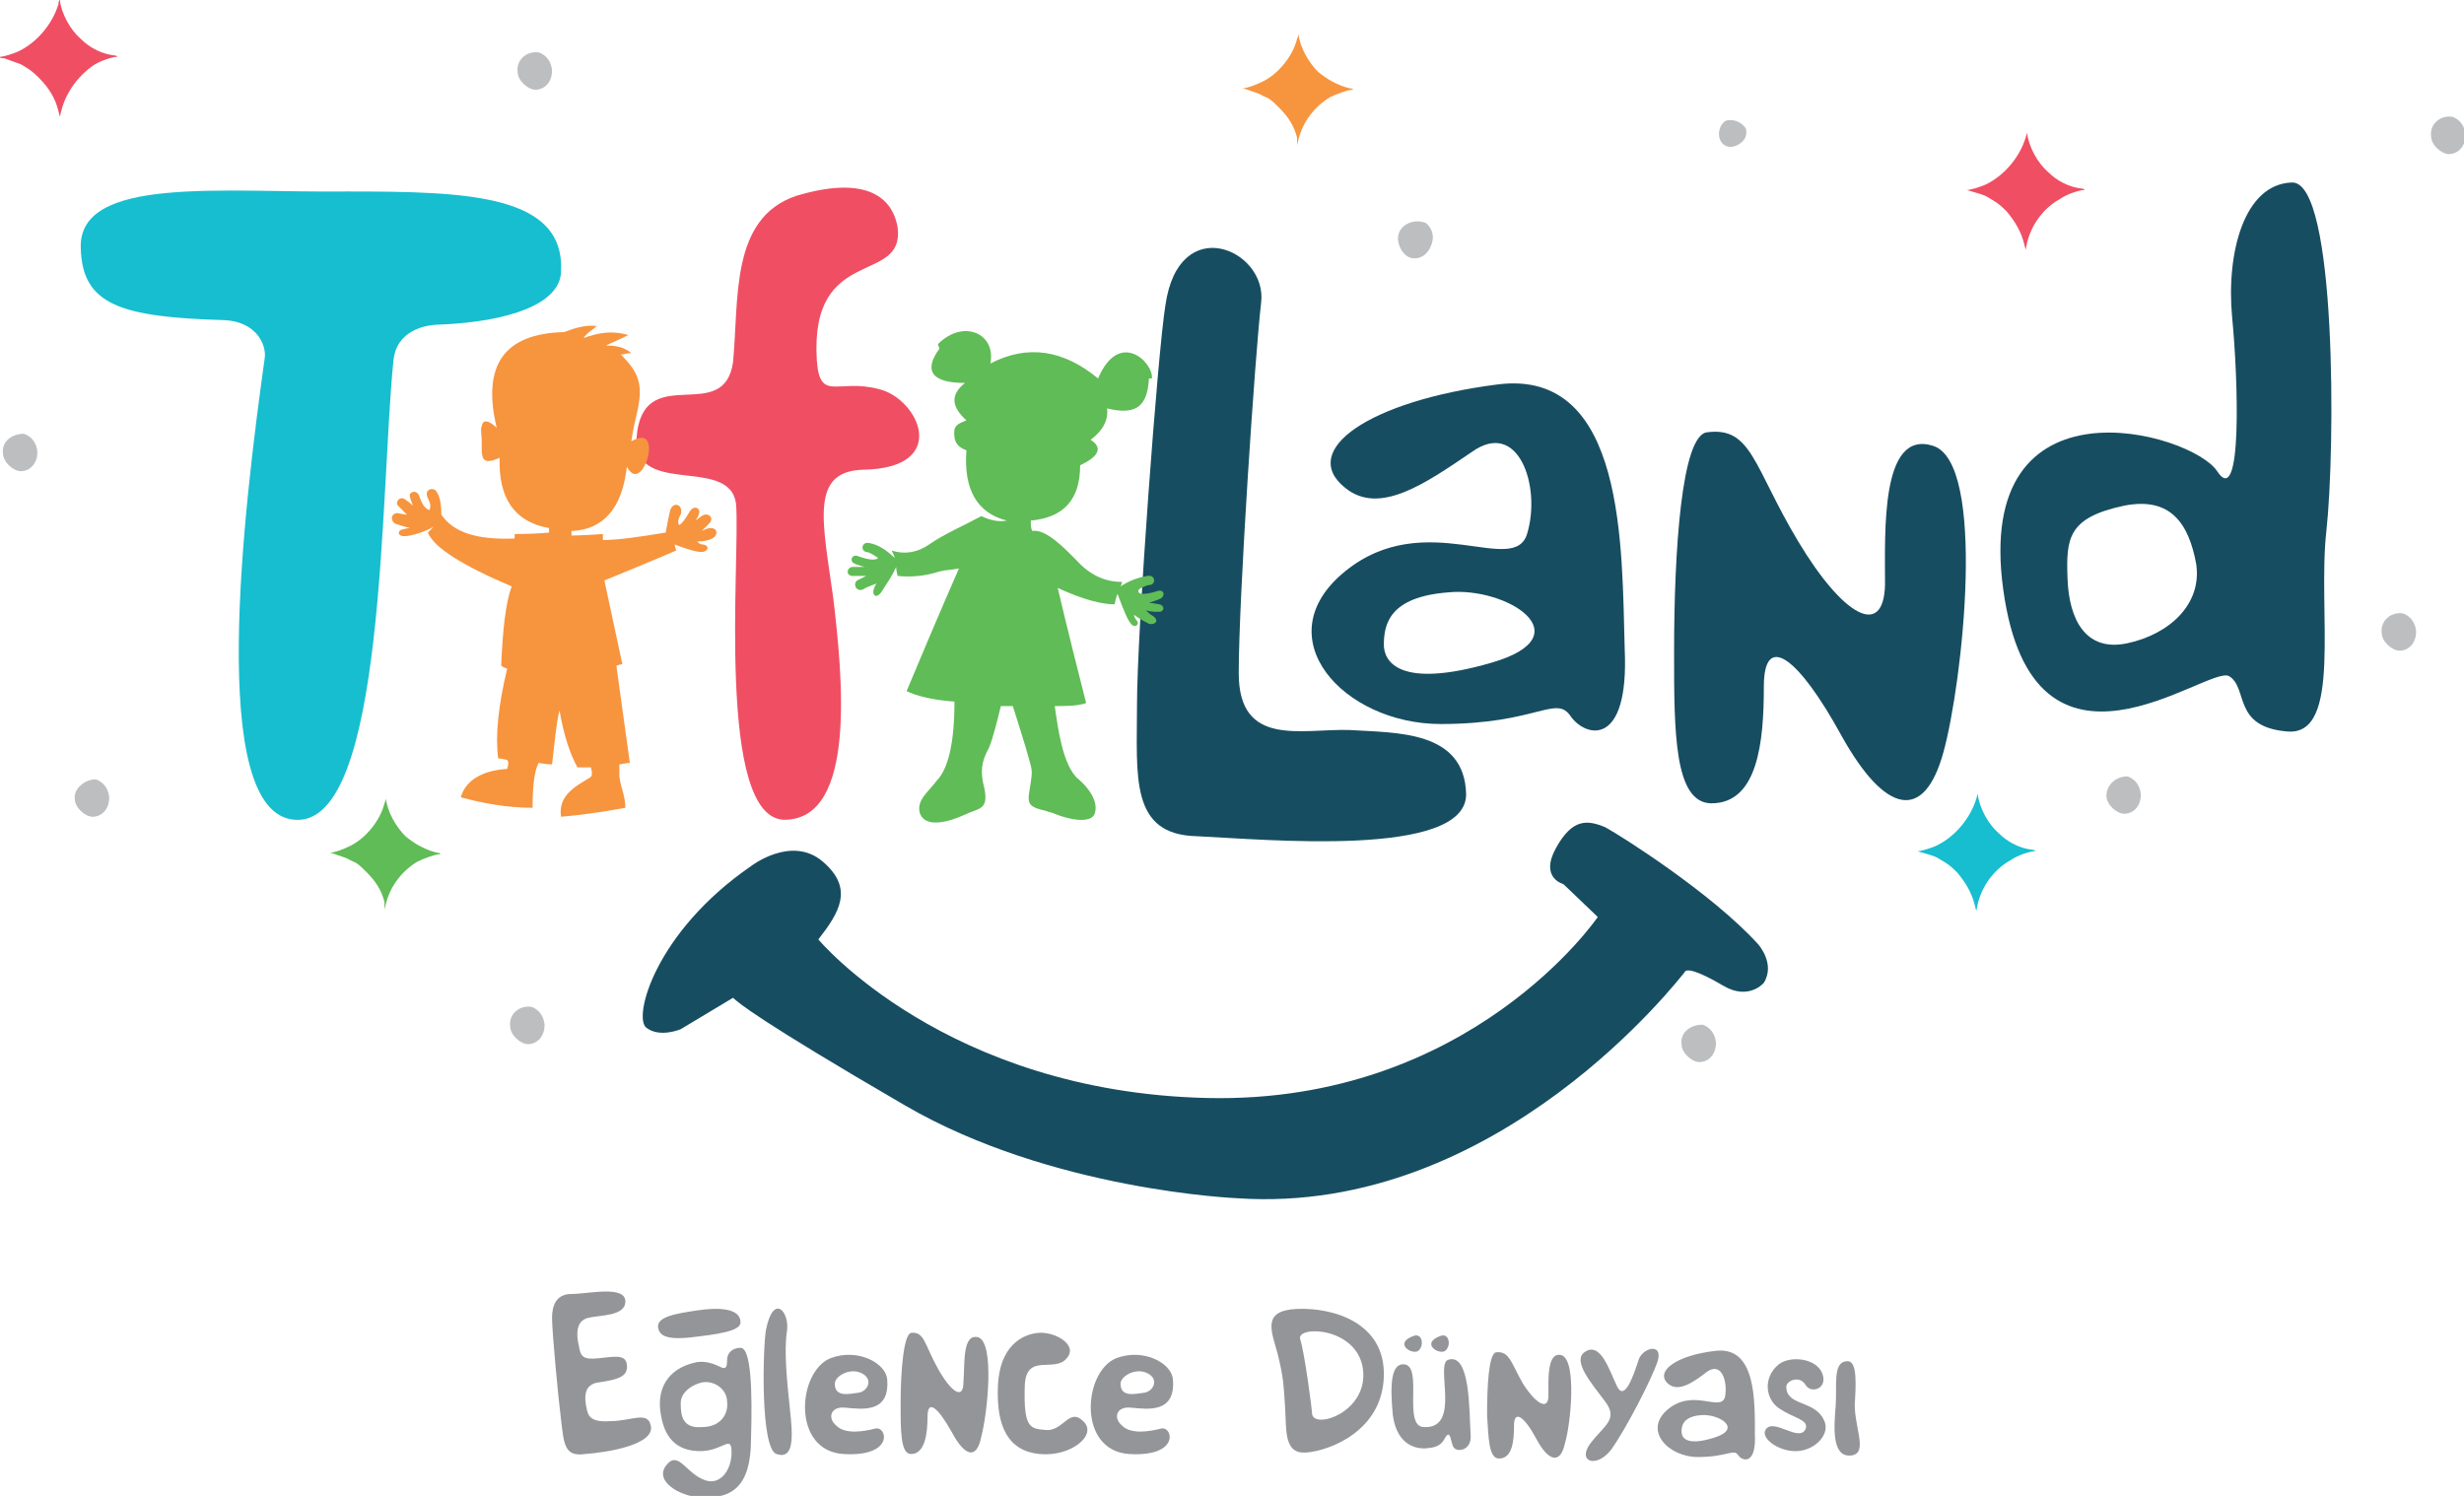 <?xml version="1.0" encoding="utf-8"?>
<!-- Generator: Adobe Illustrator 26.3.1, SVG Export Plug-In . SVG Version: 6.00 Build 0)  -->
<!DOCTYPE svg PUBLIC "-//W3C//DTD SVG 1.1//EN" "http://www.w3.org/Graphics/SVG/1.1/DTD/svg11.dtd">
<svg version="1.1" id="Layer_1" xmlns:x="http://ns.adobe.com/Extensibility/1.0/" xmlns:i="http://ns.adobe.com/AdobeIllustrator/10.0/" xmlns:graph="http://ns.adobe.com/Graphs/1.0/"
	 xmlns="http://www.w3.org/2000/svg" xmlns:xlink="http://www.w3.org/1999/xlink" x="0px" y="0px" viewBox="0 0 164.7 100"
	 style="enable-background:new 0 0 164.7 100;" xml:space="preserve">
<style type="text/css">
	.st0{fill:#BCBEC0;}
	.st1{fill:#16BECF;}
	.st2{fill:#60BC56;}
	.st3{fill:#F04E63;}
	.st4{fill:#F7943E;}
	.st5{fill:#174D61;}
	.st6{fill:#939598;}
</style>
<g>
	<path class="st0" d="M36,3.5c0,0,0.8,0.2,0.9,1.2c0,0.9-0.6,1.3-1.1,1.3c-0.5,0-1.2-0.6-1.2-1.2C34.5,4.1,35.1,3.4,36,3.5"/>
	<path class="st0" d="M160.6,41c0,0,0.8,0.2,0.9,1.2c0,0.9-0.6,1.3-1.1,1.3c-0.5,0-1.2-0.6-1.2-1.2C159.1,41.6,159.7,40.9,160.6,41"
		/>
	<path class="st0" d="M163.9,7.8c0,0,0.8,0.2,0.9,1.2c0,0.9-0.6,1.3-1.1,1.3c-0.5,0-1.2-0.6-1.2-1.2C162.4,8.4,163,7.7,163.9,7.8"/>
	<path class="st0" d="M142.2,51.9c0,0,0.8,0.2,0.9,1.2c0,0.9-0.6,1.3-1.1,1.3c-0.5,0-1.2-0.6-1.2-1.2
		C140.8,52.5,141.4,51.9,142.2,51.9"/>
	<path class="st0" d="M113.8,68.5c0,0,0.8,0.2,0.9,1.2c0,0.9-0.6,1.3-1.1,1.3c-0.5,0-1.2-0.6-1.2-1.2
		C112.3,69.1,112.9,68.5,113.8,68.5"/>
	<path class="st0" d="M35.5,67.3c0,0,0.8,0.2,0.9,1.2c0,0.9-0.6,1.3-1.1,1.3c-0.5,0-1.2-0.6-1.2-1.2C34,67.9,34.6,67.2,35.5,67.3"/>
	<path class="st0" d="M1.6,29c0,0,0.8,0.2,0.9,1.2c0,0.9-0.6,1.3-1.1,1.3c-0.5,0-1.2-0.6-1.2-1.2C0.1,29.6,0.7,29,1.6,29"/>
	<path class="st0" d="M6.4,52.1c0,0,0.8,0.2,0.9,1.2c0,0.9-0.6,1.3-1.1,1.3C5.7,54.6,5,54,5,53.4C4.9,52.8,5.6,52.1,6.4,52.1"/>
	<path class="st0" d="M95.3,14.9c0,0,0.7,0.5,0.4,1.4c-0.3,0.9-1,1.1-1.5,0.9c-0.5-0.2-0.9-1-0.7-1.6C93.7,15,94.5,14.6,95.3,14.9"
		/>
	<path class="st0" d="M116.7,8.6c0,0,0.2,0.6-0.4,1c-0.6,0.4-1.1,0.2-1.3-0.2c-0.2-0.4-0.1-1,0.3-1.3C115.7,7.9,116.4,8.1,116.7,8.6
		"/>
	<path class="st1" d="M132,60.5c-0.2-0.8-0.6-1.5-1.2-2.2c-0.5-0.5-0.7-0.6-1.2-0.9c-0.3-0.2-0.8-0.3-1.1-0.4
		c-0.3-0.1-0.4-0.1-0.3-0.1c0.2,0,0.9-0.2,1.3-0.4c1.2-0.6,2.2-1.8,2.6-3.1c0.1-0.3,0.1-0.4,0.1-0.3c0.1,0.9,0.7,2,1.4,2.6
		c0.6,0.6,1.4,1,2.2,1.1c0.2,0,0.3,0.1,0.2,0.1c-0.3,0-1.2,0.3-1.6,0.6c-1.1,0.6-1.9,1.7-2.2,2.9l-0.1,0.5L132,60.5z"/>
	<path class="st2" d="M25.7,60.3c-0.2-0.8-0.6-1.4-1.2-2c-0.5-0.5-0.6-0.6-1.1-0.8c-0.3-0.2-0.8-0.3-1-0.4C22.1,57,22,57,22.1,57
		c0.2,0,0.8-0.2,1.2-0.4c1.1-0.5,2.1-1.7,2.4-2.9c0.1-0.2,0.1-0.4,0.1-0.3c0.1,0.9,0.7,1.9,1.3,2.5c0.6,0.5,1.3,0.9,2.1,1.1
		c0.2,0,0.3,0.1,0.2,0.1c-0.3,0-1.1,0.3-1.5,0.5c-1,0.6-1.8,1.6-2.1,2.8l-0.1,0.4L25.7,60.3z"/>
	<path class="st3" d="M135.3,16.3c-0.2-0.8-0.6-1.5-1.2-2.2c-0.5-0.5-0.7-0.6-1.2-0.9c-0.3-0.2-0.8-0.3-1.1-0.4
		c-0.3-0.1-0.4-0.1-0.3-0.1c0.2,0,0.9-0.2,1.3-0.4c1.2-0.6,2.2-1.8,2.6-3.1c0.1-0.3,0.1-0.4,0.1-0.3c0.1,0.9,0.7,2,1.4,2.6
		c0.6,0.6,1.4,1,2.2,1.1c0.2,0,0.3,0.1,0.2,0.1c-0.3,0-1.2,0.3-1.6,0.6c-1.1,0.6-1.9,1.7-2.2,2.9l-0.1,0.5L135.3,16.3z"/>
	<path class="st3" d="M3.9,7.4C3.7,6.6,3.3,5.9,2.6,5.2C2.1,4.7,1.9,4.6,1.4,4.3C1.1,4.2,0.6,4,0.3,3.9C0,3.9-0.1,3.8,0,3.8
		c0.2,0,0.9-0.2,1.3-0.4c1.2-0.6,2.2-1.8,2.6-3.1C3.9,0.1,4-0.1,4,0c0.1,0.9,0.7,2,1.4,2.6c0.6,0.6,1.4,1,2.2,1.1
		c0.2,0,0.3,0.1,0.2,0.1c-0.3,0-1.2,0.3-1.6,0.6C5.2,5.1,4.4,6.2,4.1,7.4L4,7.8L3.9,7.4z"/>
	<path class="st4" d="M86.7,9.2c-0.2-0.8-0.6-1.4-1.2-2c-0.5-0.5-0.6-0.6-1.1-0.8c-0.3-0.2-0.8-0.3-1-0.4c-0.3-0.1-0.4-0.1-0.3-0.1
		c0.2,0,0.8-0.2,1.2-0.4c1.1-0.5,2.1-1.7,2.4-2.9c0.1-0.2,0.1-0.4,0.1-0.3c0.1,0.9,0.7,1.9,1.3,2.5c0.6,0.5,1.3,0.9,2.1,1.1
		c0.2,0,0.3,0.1,0.2,0.1c-0.3,0-1.1,0.3-1.5,0.5c-1,0.6-1.8,1.6-2.1,2.8l-0.1,0.4L86.7,9.2z"/>
	<path class="st5" d="M106.8,61.3l-2.3-2.2c0,0-1.6-0.4-0.5-2.4c1.1-2,2.1-1.9,3.3-1.4c1.1,0.6,7.1,4.4,10.2,7.8
		c0,0,1.2,1.3,0.4,2.6c0,0-1,1.2-2.7,0.2c-1.7-1-2.5-1.2-2.6-0.9c-0.2,0.2-12.4,16.3-29.9,15.1c0,0-12.4-0.5-22.2-6.2
		c-9.8-5.7-11.2-6.9-11.5-7.2l-3.5,2.1c0,0-1.4,0.6-2.3-0.1c-0.9-0.7,0.6-6.4,7-10.8c0,0,2.7-2.1,4.8-0.3c2.1,1.8,1.1,3.4-0.3,5.2
		c0,0,8.5,10.2,26,10.6C98.3,73.8,106.8,61.3,106.8,61.3"/>
	<path class="st1" d="M37.5,18.2c0.3-5.2-6.2-5.4-14.3-5.4c-8.2,0.1-18-1.1-17.8,3.8c0.1,3.8,2.7,4.6,9.6,4.8
		c2.1,0.1,2.8,1.6,2.7,2.5c-1.4,10-3.9,30.5,2,30.9c6.1,0.5,5.7-22,6.6-30.7c0.2-2,2.1-2.4,3.1-2.4C34.1,21.5,37.4,20.3,37.5,18.2"
		/>
	<path class="st3" d="M60,15.2c0.5,3.9-5.9,1.1-5.4,8.9c0.2,2.8,1.4,1.2,4.1,1.9c2.7,0.6,4.9,5.3-1,5.4c-3.6,0.1-2.7,3.5-2,8.6
		c0.6,5.1,1.6,14.7-3.2,14.8c-4.7,0.1-3-17.6-3.3-21.1c-0.4-3.4-7.3-0.2-6.6-4.9c0.7-4.5,5.8-0.4,6.4-4.6c0.4-4.2-0.2-9.6,4.2-11.1
		C57.5,11.8,59.6,12.9,60,15.2"/>
	<path class="st5" d="M77.9,20.4c-0.5,3-1.9,21.8-1.9,26.7c0,4.8-0.5,8.7,4,8.8c4.4,0.2,18,1.5,18-2.8c-0.1-4.3-4.7-4.1-7.8-4.3
		C87,48.7,82.8,50,82.8,45c0-5.1,1.1-21.4,1.5-24.8C84.7,16.7,78.8,14.1,77.9,20.4"/>
	<path class="st5" d="M99.7,44.3c-6.2,1.8-7.2-0.1-7.2-1.2c0-1.4,0.4-3.2,4.3-3.5C100.7,39.2,105.9,42.5,99.7,44.3 M100.1,25.7
		c-8.6,1.1-13.3,4.4-10.2,6.9c2.3,1.9,5.4-0.3,8.5-2.4c3.1-2.2,4.6,2.3,3.7,5.4c-0.8,3.1-6.8-1.8-12.2,2.6
		c-5.4,4.4-0.1,10.2,6.4,10.2c6.5,0,7.7-2,8.7-0.5c1,1.4,3.9,2.1,3.6-4.5C108.4,36.7,108.7,24.6,100.1,25.7"/>
	<path class="st5" d="M114.4,53.7c3.1,0,3.5-4.1,3.5-7.8c0-3.7,2.3-2,5.2,3.3c2.9,5.2,5.5,5.8,6.8,1.1c1.3-4.7,2.9-19.4-0.7-20.5
		c-3.5-1.1-3.2,5.7-3.2,9.3c-0.1,3.6-2.8,2.1-5.8-2.9c-3-5-3.1-7.7-6.1-7.3c-1.7,0.2-2.2,7.9-2.2,14.7
		C111.9,48.9,111.9,53.7,114.4,53.7"/>
	<path class="st5" d="M142.2,43c-2.8,0.6-3.9-1.6-4-4.3c-0.1-2.7,0-4.1,3.8-4.9c3.1-0.6,4.3,1.2,4.8,3.9
		C147.2,40.4,145,42.4,142.2,43 M153.2,12.2c-3.2,0.1-4.4,4.7-4,9c0.4,4.1,0.7,12.9-1,10.3c-1.7-2.6-16.3-6.7-14.3,7.9
		c2,14.6,13.7,5,15.1,5.8c1.3,0.8,0.2,3.4,3.9,3.7c3.7,0.3,2-8,2.6-13.4C156.1,30.1,156.2,12.1,153.2,12.2"/>
	<path class="st2" d="M74,27.3c0.1,0.8-0.3,1.5-1.1,2.1c0.8,0.5,0.6,1.1-0.7,1.7c0,2.3-1.1,3.5-3.3,3.7c0,0.3,0,0.5,0.1,0.7
		c0.9-0.2,2.3,1.3,2.9,1.9c0.9,1,1.9,1.5,3.1,1.5c0,0,0,0.1-0.1,0.3c0.6-0.4,1.2-0.6,1.8-0.7c0.5-0.1,0.6,0.5,0.2,0.6
		c-0.2,0-0.4,0.1-0.6,0.2c-0.3,0.1-0.3,0.4,0.1,0.4c0.3,0,0.7-0.1,1-0.2c0.4-0.1,0.5,0.3,0.2,0.5c-0.2,0.1-0.5,0.2-0.8,0.3
		c0,0,0.2,0,0.7,0.1c0.4,0.1,0.3,0.5,0,0.5c-0.3,0-0.6,0-0.9-0.1c0.1,0.1,0.3,0.3,0.5,0.4c0.4,0.3,0.1,0.6-0.3,0.5
		c-0.2-0.1-0.6-0.3-1-0.6c0,0.1,0.1,0.3,0.2,0.4c0.2,0.3-0.2,0.5-0.4,0.2c-0.2-0.2-0.5-0.9-0.9-2c0,0-0.1,0.2-0.2,0.7
		c-0.8,0-2.1-0.3-3.8-1.1c0,0,0.6,2.6,1.9,7.7c-0.6,0.2-1.3,0.2-2.1,0.2c0.2,1.3,0.5,4,1.6,4.9c0.6,0.5,1.3,1.4,1.1,2.2
		c-0.2,0.9-2,0.4-2.7,0.1c-0.2-0.1-0.4-0.1-0.6-0.2c-1.4-0.3-1.2-0.6-1-1.9c0.1-0.7,0.1-0.8-0.1-1.5c-0.3-1.1-0.7-2.3-1.1-3.6h-0.8
		c-0.2,0.8-0.5,2.1-0.8,2.8c-0.5,0.9-0.6,1.6-0.3,2.7c0.3,1.5-0.4,1.3-1.4,1.8c-0.9,0.4-2.5,0.9-2.9-0.1c-0.3-0.9,0.6-1.5,1.1-2.2
		c0.8-0.8,1.2-2.6,1.2-5.3c-1.5-0.1-2.6-0.4-3.2-0.7c2.3-5.5,3.5-8.2,3.5-8.2c-0.5,0.1-0.9,0.1-1.3,0.2c-0.9,0.3-1.9,0.4-2.8,0.3
		c-0.1-0.4-0.1-0.6-0.1-0.6c-0.3,0.7-0.7,1.2-1,1.7c-0.4,0.5-0.6,0.1-0.5-0.2c0.1-0.3,0.2-0.4,0.2-0.4c-0.5,0.2-0.8,0.3-0.9,0.4
		c-0.5,0.2-0.7-0.4-0.4-0.6c0.4-0.2,0.6-0.3,0.6-0.3c-0.4,0-0.7,0-0.9,0c-0.5,0-0.4-0.6,0-0.6c0.5,0,0.8,0,0.8,0
		c-0.4-0.1-0.7-0.2-0.8-0.3c-0.2-0.2,0-0.6,0.4-0.4c0.6,0.2,1.1,0.3,1.3,0.1c-0.3-0.2-0.6-0.4-0.8-0.4c-0.4-0.1-0.3-0.7,0.2-0.6
		c0.6,0.1,1.2,0.5,1.7,1c0-0.1-0.1-0.3-0.2-0.5c0.9,0.3,1.8,0.1,2.5-0.4c1-0.7,2.4-1.3,3.5-1.9c0.6,0.3,1.2,0.4,1.7,0.3
		c-2-0.5-2.9-2.1-2.7-4.7c-0.6-0.2-0.9-0.6-0.8-1.4c0.1-0.3,0.3-0.4,0.8-0.6c-1-0.9-1.1-1.7-0.1-2.5c-2.2,0-2.8-0.8-1.7-2.3
		c-0.1-0.2-0.1-0.3-0.1-0.3c1.7-1.7,3.9-0.7,3.5,1.3c2.5-1.3,4.9-0.9,7.2,1c1.4-3.3,3.7-1.1,3.6,0c-0.1,0-0.2,0-0.2,0
		C76.7,27.1,76,27.8,74,27.3"/>
	<path class="st4" d="M42.6,27.5c-0.1,0.5-0.3,1.2-0.4,2c1.2-0.7,1.3,0.3,1.1,1.1c-0.2,0.7-0.8,1.7-1.4,0.6
		c-0.3,2.7-1.5,4.2-3.7,4.3c0,0,0,0.1,0,0.3c0,0,0.7,0,2.1-0.1c0,0,0,0.1,0,0.4c1,0,2.4-0.2,4.2-0.5c0.1-0.6,0.2-1.1,0.3-1.5
		c0.2-0.6,0.9-0.4,0.7,0.3c-0.2,0.3-0.2,0.6-0.1,0.7c0.2-0.1,0.4-0.4,0.7-0.9c0.3-0.5,0.8-0.2,0.6,0.2c0,0.1-0.1,0.2-0.2,0.4
		c0,0,0.1-0.1,0.4-0.3c0.4-0.3,0.9,0.1,0.5,0.5c-0.1,0.1-0.3,0.3-0.5,0.5c0.2-0.1,0.4-0.2,0.6-0.2c0.5,0,0.5,0.5,0.1,0.7
		c-0.2,0.1-0.5,0.2-1,0.2c0.1,0.1,0.2,0.2,0.4,0.2c0.5,0.1,0.3,0.5-0.1,0.5c-0.4,0-1-0.2-1.8-0.5c0,0,0,0.1,0.1,0.4
		c0,0-1.6,0.7-4.8,2c0,0,0.4,1.9,1.2,5.6c0,0-0.1,0-0.4,0.1c0,0,0.3,2.2,0.9,6.5c0,0-0.2,0-0.7,0.1c0,0.3,0,0.5,0,0.8
		c0.1,0.8,0.4,1.3,0.4,2.1c-1.6,0.3-3.1,0.5-4.3,0.6c-0.2-1.4,0.9-2,1.9-2.6c0.2-0.1,0.2-0.3,0.1-0.7c0,0-0.3,0-0.9,0
		c-0.5-0.9-0.9-2.1-1.2-3.8c-0.2,0.7-0.3,1.9-0.5,3.6c0,0-0.3,0-0.9-0.1c-0.3,0.6-0.4,1.6-0.4,3c-1.7,0-3.3-0.3-4.8-0.7
		c0.3-1.1,1.4-1.8,3.1-1.9c0.1-0.3,0.1-0.5,0-0.6c-0.4-0.1-0.6-0.1-0.6-0.1c-0.2-1.5,0-3.5,0.6-6c-0.3-0.1-0.4-0.2-0.4-0.2
		c0.1-2.4,0.3-4.2,0.7-5.3c-3.3-1.4-5.2-2.6-5.6-3.6c0.3-0.3,0.4-0.4,0.4-0.4c-0.5,0.3-1.1,0.5-1.6,0.6c-1,0.2-0.8-0.4-0.5-0.4
		c0.3-0.1,0.5-0.1,0.5-0.1c-0.4-0.1-0.7-0.2-1-0.3c-0.3-0.2-0.3-0.7,0.2-0.7c0.4,0.1,0.6,0.1,0.6,0.1c-0.3-0.3-0.6-0.6-0.6-0.6
		c-0.2-0.2,0.1-0.7,0.5-0.4c0.3,0.2,0.5,0.4,0.5,0.4c-0.1-0.3-0.2-0.5-0.2-0.6c-0.1-0.3,0.4-0.5,0.6-0.1c0.2,0.6,0.4,0.9,0.7,1
		c0.1-0.2,0.1-0.4-0.1-0.8c-0.3-0.6,0.4-0.8,0.6-0.4c0.2,0.3,0.3,0.8,0.3,1.5c0.8,1.2,2.4,1.7,4.9,1.6c0-0.2,0-0.3,0-0.3
		c1.5,0,2.3-0.1,2.3-0.1c0-0.2,0-0.3,0-0.3c-2.3-0.4-3.4-2-3.3-4.7c-1.3,0.6-1.2-0.1-1.2-1.1c0-0.4-0.1-0.8,0-1
		c0.1-0.7,0.8-0.1,1,0.1c-1-4.2,0.5-6.3,4.5-6.4c0.8-0.3,1.5-0.5,2.2-0.4c-0.4,0.3-0.7,0.5-0.9,0.8c1.1-0.4,2-0.5,3-0.2
		c-0.6,0.3-1.1,0.5-1.5,0.7c0.7,0,1.2,0.1,1.7,0.5c-0.3,0-0.5,0.1-0.7,0.1C42.7,24.9,43,25.7,42.6,27.5"/>
	<path class="st6" d="M87.7,94.5c0-0.3-0.5-4.1-0.8-5c-0.2-0.9,3.8-0.8,4.2,2C91.5,94.4,87.8,95.6,87.7,94.5 M86.7,87.5
		c-2.4,0.1-1.7,1.5-1.3,3c0.4,1.6,0.4,2.1,0.5,3.6c0.1,1.5-0.1,3.1,1.4,3c1.5-0.1,5.1-1.4,5.2-5.1C92.6,88.4,89.1,87.4,86.7,87.5"/>
	<path class="st6" d="M100.2,97.5c0.9,0,1-1.2,1-2.2c0-1.1,0.7-0.6,1.5,0.9c0.8,1.5,1.6,1.7,1.9,0.3c0.4-1.3,0.8-5.5-0.2-5.9
		c-1-0.3-0.9,1.6-0.9,2.7c0,1-0.8,0.6-1.7-0.8c-0.8-1.4-0.9-2.2-1.8-2.1c-0.5,0.1-0.6,2.3-0.6,4.2C99.5,96.1,99.5,97.5,100.2,97.5"
		/>
	<path class="st6" d="M71.3,90.8c-0.8,1-2.7-0.4-2.8,1.8c-0.1,3,0.4,2.9,1.5,3c1.1,0,1.5-1.5,2.4-0.6c1,0.9-0.8,2.4-2.9,2.2
		c-2.1-0.2-2.9-1.8-2.8-4.5c0.1-2.7,1.6-3.5,2.7-3.6C70.5,89,72.1,89.9,71.3,90.8"/>
	<path class="st6" d="M36.9,88.1c0,0.9,0.4,5.2,0.6,6.8c0.2,1.6,0.2,2.5,1.6,2.3c1.4-0.1,4.7-0.6,4.4-1.9c-0.2-1-1.3-0.3-2.7-0.3
		c-1.4,0.1-1.5-0.4-1.6-0.9c-0.1-0.5-0.3-1.6,0.9-1.7c1.3-0.2,1.9-0.4,1.8-1.2c-0.1-0.7-0.9-0.5-1.9-0.4c-1,0.1-1.2-0.1-1.3-0.8
		c-0.2-0.8-0.2-1.7,0.6-1.9c0.8-0.2,2.5-0.1,2.5-1.1c0-1.1-2.5-0.5-3.6-0.5C37.1,86.5,36.9,87.4,36.9,88.1"/>
	<path class="st6" d="M74.9,92.5c0-0.5,1-1.1,1.8-0.7c0.8,0.4,0.4,1.2-0.2,1.3C75.8,93.2,74.9,93.4,74.9,92.5 M77.6,95.5
		c-0.8,0.2-2,0.4-2.6-0.2c-0.6-0.5-0.4-1.3,0.6-1.2c1.1,0.1,3,0.4,2.8-1.9c-0.1-1.1-2-2.1-3.8-1.4c-2.2,0.9-2.6,6.2,0.9,6.4
		C78.9,97.4,78.4,95.3,77.6,95.5"/>
	<path class="st6" d="M55.8,92.5c0-0.5,1-1.1,1.8-0.7c0.8,0.4,0.4,1.2-0.2,1.3C56.7,93.2,55.8,93.4,55.8,92.5 M58.5,95.5
		c-0.8,0.2-2,0.4-2.6-0.2c-0.6-0.5-0.4-1.3,0.6-1.2c1.1,0.1,3,0.4,2.8-1.9c-0.1-1.1-2-2.1-3.8-1.4c-2.2,0.9-2.6,6.2,0.9,6.4
		C59.8,97.4,59.3,95.3,58.5,95.5"/>
	<path class="st6" d="M46.9,95.4c-1.3,0.1-1.4-0.8-1.4-1.6c0-0.8,0.9-1.3,1.5-1.4c0.8-0.1,1.6,0.5,1.6,1.3
		C48.7,94.5,48.2,95.4,46.9,95.4 M49.5,90.1c-0.6,0-0.9,0.4-0.9,0.8c0,0.3,0,0.7-0.4,0.5c-0.4-0.2-1.1-0.5-1.8-0.3
		c-1.7,0.4-2.6,1.7-2.2,3.6c0.2,1.1,0.8,2.4,2.8,2.3c1.4-0.1,1.9-1.1,1.9,0.1c0,1.2-0.8,2.3-1.9,1.8c-1.2-0.5-1.7-2-2.5-0.9
		c-0.8,1.1,1.2,2.2,2.7,2.1c1.6,0,3-0.6,3-3.9C50.3,92.9,50.2,90.1,49.5,90.1"/>
	<path class="st6" d="M60.9,97.2c0.9,0,1.1-1.3,1.1-2.5c0-1.2,0.7-0.6,1.6,1c0.9,1.7,1.7,1.9,2,0.3c0.4-1.5,0.9-6.2-0.2-6.6
		c-1.1-0.3-0.9,1.8-1,3c0,1.2-0.8,0.7-1.7-0.9c-0.9-1.6-0.9-2.5-1.8-2.4c-0.5,0.1-0.7,2.6-0.7,4.7C60.2,95.7,60.2,97.2,60.9,97.2"/>
	<path class="st6" d="M51.2,88.9c-0.2,1.1-0.4,7.9,0.7,8.3c1.2,0.4,1.1-1.2,0.9-3c-0.2-1.9-0.4-3.9-0.2-5.2
		C52.8,87.7,51.7,86.4,51.2,88.9"/>
	<path class="st6" d="M44,88.8c0.1,0.4,0.4,0.8,2.2,0.6c1.7-0.2,3.3-0.4,3.3-1c0-1-1.6-1-2.9-0.8C45.3,87.8,43.8,88,44,88.8"/>
	<path class="st6" d="M93.8,91.2c1.4,0-0.1,4.2,1.4,4.2c2.5,0.1,0.7-4.2,1.6-4.5c1.5-0.5,1.4,3.5,1.5,5c0.1,1-0.8,1.2-1.1,0.9
		c-0.2-0.2-0.2-0.9-0.4-0.9c-0.3,0.1-0.2,0.8-1.3,0.9c-0.6,0.1-2.1,0-2.4-2.2C92.9,92.5,93,91.2,93.8,91.2"/>
	<path class="st6" d="M105.9,90.4c-0.8,0.6,0.5,2.1,1.4,3.3c0.9,1.2-0.1,1.6-1,2.8c-0.9,1.2,0.4,1.7,1.4,0.4c1-1.4,2.7-4.7,3.1-5.9
		c0.4-1.3-1.1-0.9-1.3,0c-0.3,0.9-0.9,2.7-1.4,1.7C107.6,91.7,107,89.6,105.9,90.4"/>
	<path class="st6" d="M114.6,96.1c-1.9,0.6-2.2,0-2.2-0.4c0-0.4,0.1-1,1.3-1.1C114.9,94.5,116.5,95.5,114.6,96.1 M114.7,90.3
		c-2.7,0.3-4.1,1.4-3.2,2.2c0.7,0.6,1.7-0.1,2.6-0.8c1-0.7,1.4,0.7,1.2,1.7c-0.3,1-2.1-0.6-3.8,0.8c-1.7,1.4,0,3.2,2,3.2
		c2,0,2.4-0.6,2.7-0.1c0.3,0.4,1.2,0.6,1.1-1.4C117.3,93.7,117.4,90,114.7,90.3"/>
	<path class="st6" d="M118,95.6c-0.3,0.6,1,1.5,2.2,1.4c1.2-0.1,2.2-1.2,1.7-2.1c-0.6-1.3-2.5-0.9-2.5-2.2c0-0.4,0.9-0.8,1.3-0.1
		c0.4,0.6,1.5,0.2,1.1-0.8c-0.4-1-2.1-1.2-2.9-0.6c-1.1,0.9-0.9,2.4,0.1,3c0.9,0.6,1.9,0.7,1.7,1.3C120.3,96.5,118.5,94.7,118,95.6"
		/>
	<path class="st6" d="M124,93.5c0.1-1.7,0-2.6-0.6-2.5c-0.9,0.1-0.6,1.6-0.7,3c-0.1,1.3-0.3,3.4,1,3.3C125,97.2,123.8,95.2,124,93.5
		"/>
	<path class="st6" d="M94.8,90.3c0.4-0.3,0.3-1.2-0.3-1C93.1,89.8,94.4,90.6,94.8,90.3"/>
	<path class="st6" d="M96.6,90.3c0.4-0.3,0.3-1.2-0.3-1C94.9,89.8,96.2,90.6,96.6,90.3"/>
</g>
</svg>
